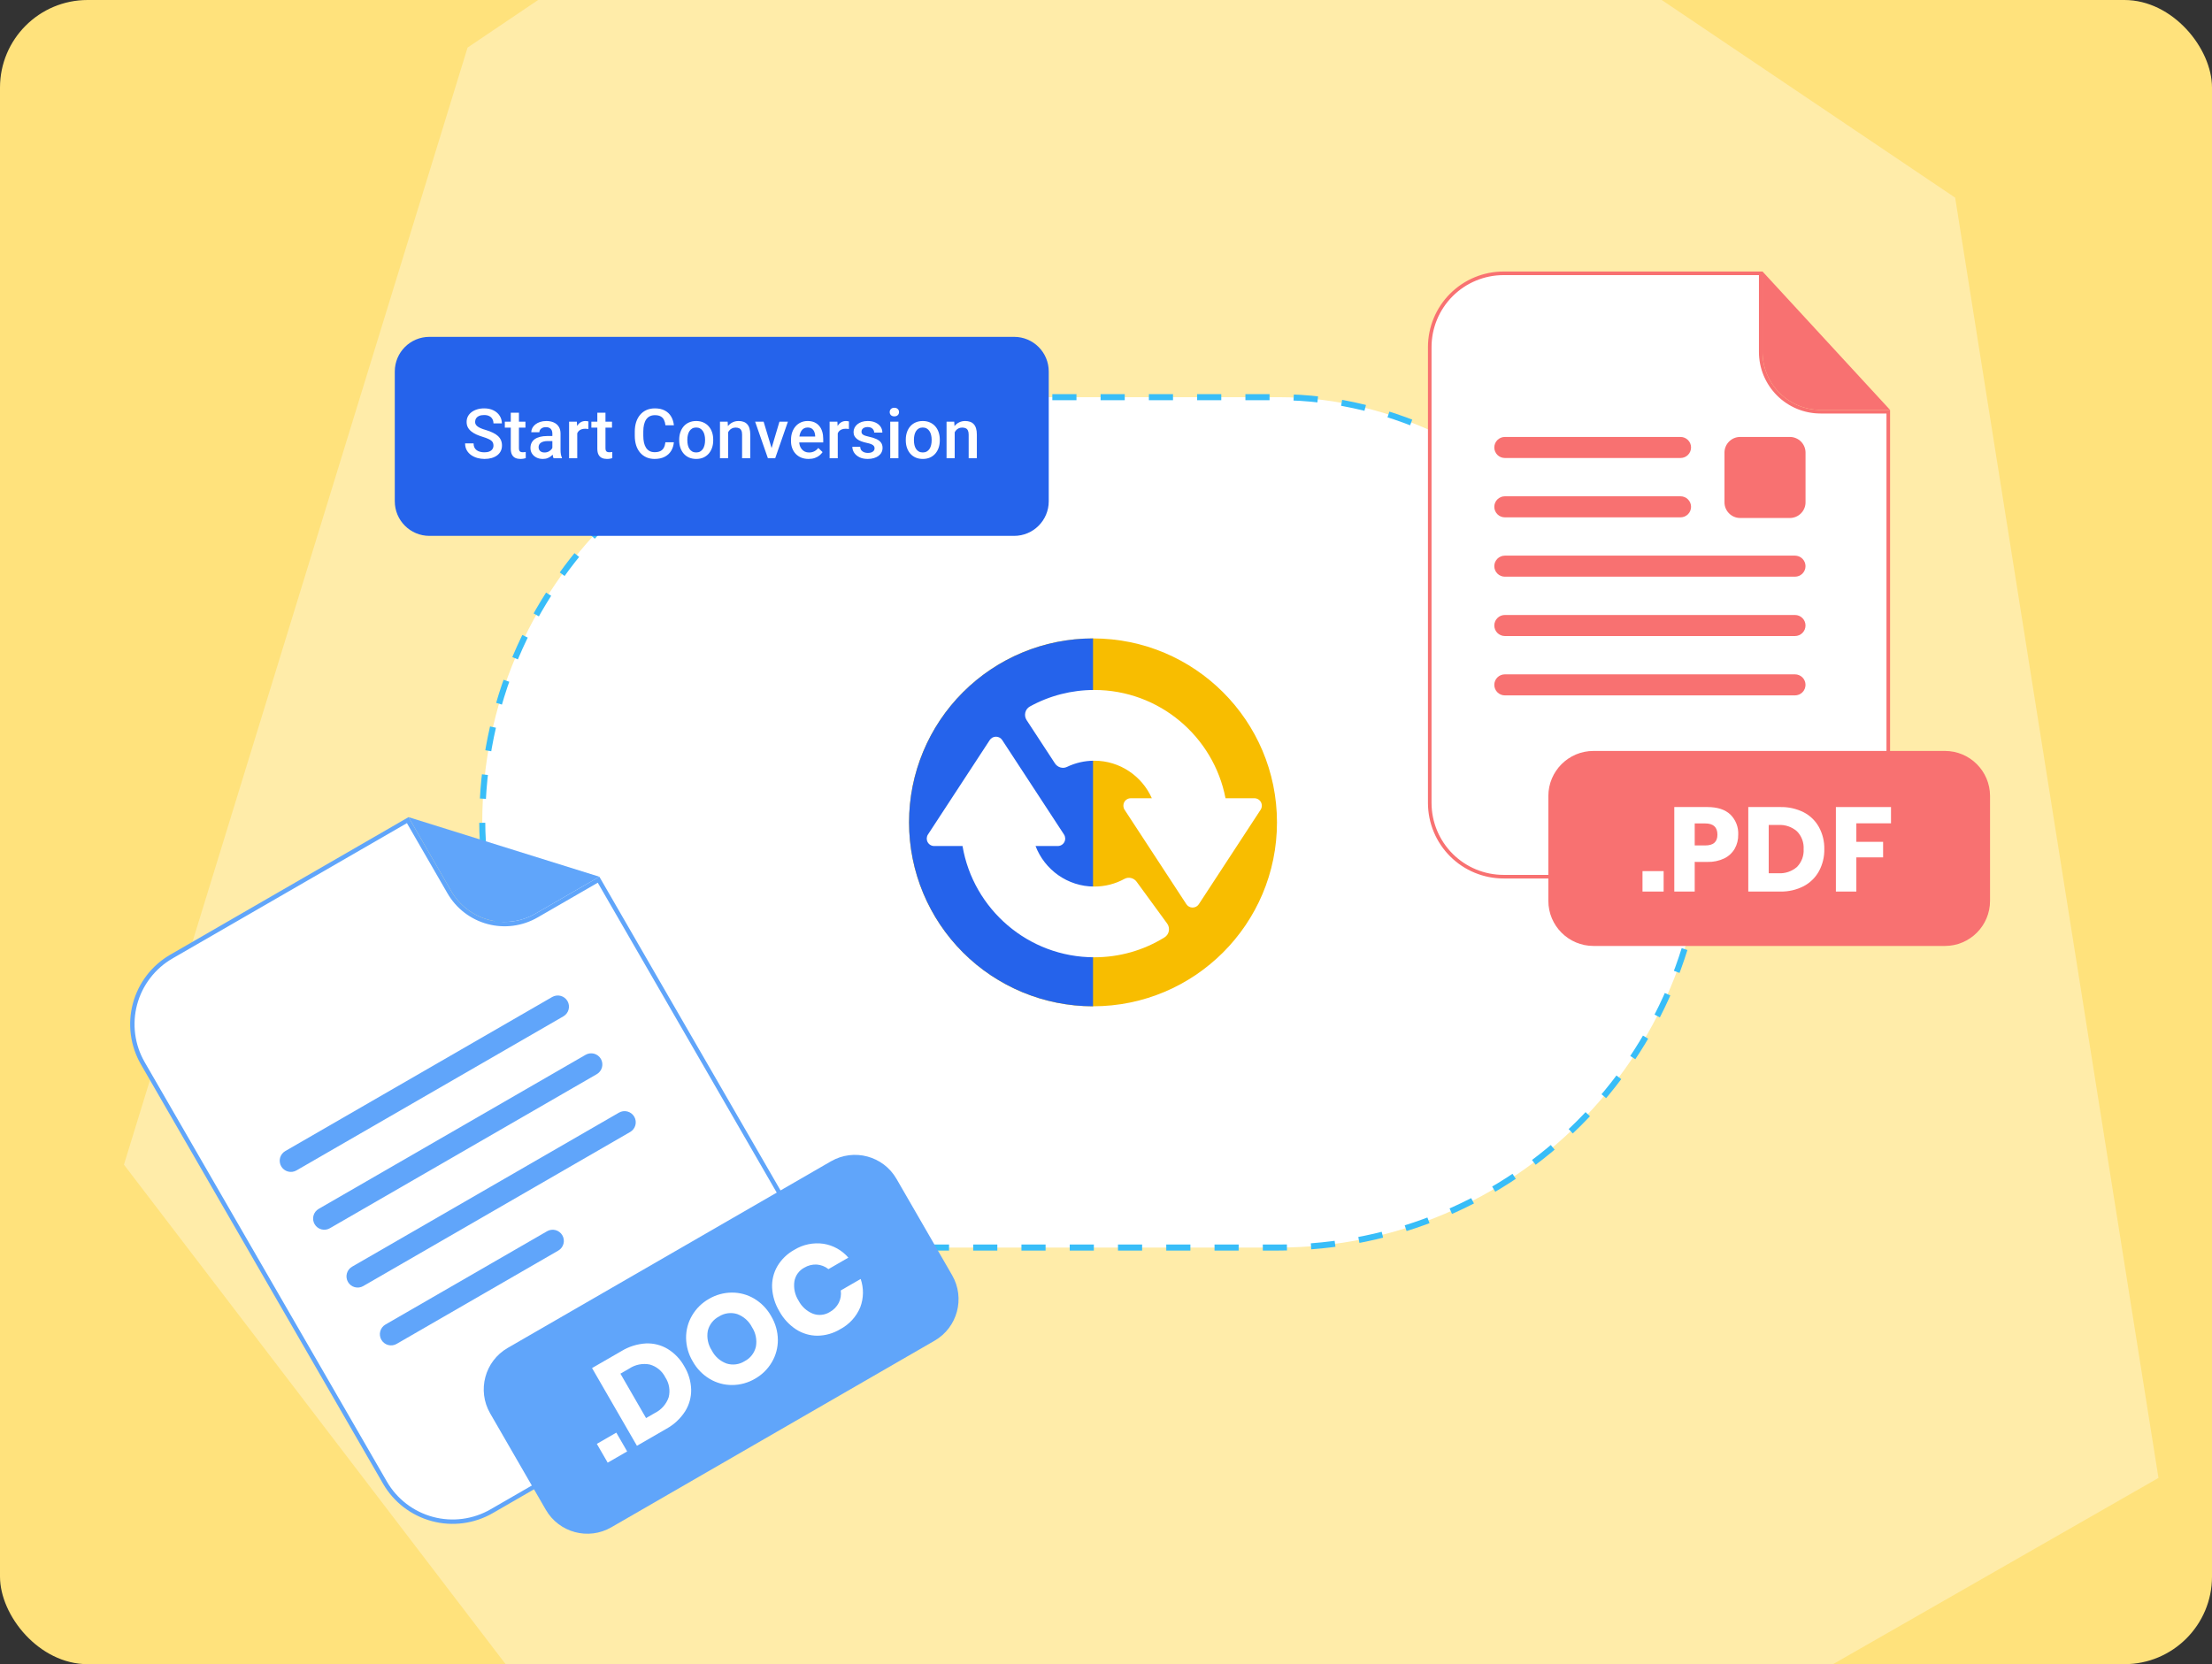 <svg width="505" height="380" viewBox="0 0 505 380" fill="none" xmlns="http://www.w3.org/2000/svg">
<rect x="0" y="0" width="505" height="380" fill="#333333" stroke="none"/>
<g clip-path="url(#clip0_573_521)">
<rect width="505" height="380" rx="20" fill="#FFE27C"/>
<path d="M492.779 337.473L446.365 45.136L251.019 -86.483L106.745 10.868L28.295 265.94L207.626 500.682L492.779 337.473Z" fill="#FFECA9"/>
</g>
<rect x="110.1" y="90.692" width="278.87" height="194.176" rx="97.088" fill="white"/>
<rect x="110.1" y="90.692" width="278.87" height="194.176" rx="97.088" stroke="#38BDF8" stroke-width="1.377" stroke-dasharray="5.51 5.51"/>
<circle cx="249.535" cy="187.779" r="42" fill="#F8BD00"/>
<path d="M249.535 229.779C238.396 229.779 227.713 225.354 219.836 217.478C211.96 209.601 207.535 198.918 207.535 187.779C207.535 176.64 211.96 165.957 219.836 158.081C227.713 150.204 238.396 145.779 249.535 145.779V187.779V229.779Z" fill="#2563EB"/>
<g clip-path="url(#clip1_573_521)">
<path d="M259.495 201.342C258.857 200.469 257.666 200.162 256.719 200.683C254.618 201.835 252.267 202.438 249.826 202.438C243.706 202.438 238.482 198.586 236.415 193.184H241.488C242.112 193.184 242.686 192.842 242.983 192.292C243.279 191.743 243.251 191.075 242.911 190.553L228.805 168.987C228.49 168.507 227.956 168.218 227.382 168.218C226.808 168.218 226.274 168.507 225.959 168.987L211.853 190.554C211.512 191.076 211.484 191.744 211.781 192.293C212.078 192.842 212.652 193.185 213.276 193.185H219.744C222.186 207.585 234.741 218.588 249.826 218.588C255.552 218.588 261.049 217.023 265.86 214.042C266.942 213.372 267.209 211.909 266.459 210.882L259.495 201.342Z" fill="white"/>
<path d="M287.871 183.162C287.574 182.613 287.001 182.271 286.376 182.271H279.786C277.069 168.206 264.671 157.55 249.826 157.55C244.653 157.55 239.618 158.846 235.129 161.317C234.018 161.928 233.684 163.374 234.378 164.435L240.849 174.319C241.439 175.22 242.61 175.593 243.58 175.124C245.516 174.189 247.643 173.7 249.826 173.7C255.685 173.7 260.729 177.23 262.963 182.27H258.165C257.541 182.27 256.966 182.612 256.669 183.161C256.372 183.71 256.4 184.378 256.742 184.9L270.847 206.467C271.161 206.947 271.697 207.236 272.27 207.236C272.844 207.236 273.38 206.947 273.693 206.467L287.799 184.9C288.141 184.378 288.168 183.711 287.871 183.162Z" fill="white"/>
</g>
<path d="M90.131 84.823C90.131 80.457 93.67 76.919 98.035 76.919H231.525C235.89 76.919 239.428 80.457 239.428 84.823V114.461C239.428 118.826 235.89 122.364 231.525 122.364H98.035C93.67 122.364 90.131 118.826 90.131 114.461V84.823Z" fill="#2563EB"/>
<path d="M112.658 101.747C112.658 101.516 112.622 101.31 112.55 101.13C112.483 100.95 112.362 100.785 112.187 100.636C112.012 100.487 111.765 100.342 111.446 100.204C111.132 100.059 110.731 99.913 110.242 99.764C109.707 99.599 109.213 99.416 108.76 99.216C108.312 99.01 107.921 98.773 107.587 98.505C107.252 98.233 106.993 97.921 106.807 97.572C106.622 97.217 106.53 96.808 106.53 96.344C106.53 95.886 106.625 95.47 106.815 95.094C107.011 94.718 107.286 94.394 107.641 94.121C108.001 93.844 108.426 93.63 108.914 93.481C109.403 93.326 109.944 93.249 110.535 93.249C111.369 93.249 112.087 93.404 112.689 93.713C113.296 94.021 113.762 94.435 114.086 94.955C114.415 95.475 114.58 96.049 114.58 96.676H112.658C112.658 96.306 112.578 95.979 112.419 95.696C112.264 95.408 112.028 95.181 111.709 95.017C111.395 94.852 110.996 94.77 110.512 94.77C110.054 94.77 109.673 94.839 109.37 94.978C109.066 95.117 108.84 95.305 108.691 95.542C108.541 95.778 108.467 96.046 108.467 96.344C108.467 96.555 108.516 96.748 108.613 96.923C108.711 97.093 108.86 97.253 109.061 97.402C109.262 97.546 109.514 97.682 109.818 97.811C110.121 97.939 110.479 98.063 110.89 98.181C111.513 98.367 112.056 98.572 112.519 98.799C112.982 99.02 113.368 99.272 113.677 99.555C113.985 99.838 114.217 100.16 114.371 100.52C114.526 100.875 114.603 101.279 114.603 101.732C114.603 102.205 114.508 102.632 114.317 103.013C114.127 103.389 113.854 103.71 113.499 103.978C113.149 104.24 112.727 104.443 112.233 104.588C111.745 104.727 111.199 104.796 110.597 104.796C110.057 104.796 109.524 104.724 108.999 104.58C108.48 104.436 108.006 104.217 107.579 103.924C107.152 103.625 106.813 103.255 106.56 102.812C106.308 102.365 106.182 101.842 106.182 101.246H108.119C108.119 101.611 108.181 101.922 108.305 102.179C108.433 102.437 108.611 102.648 108.837 102.812C109.064 102.972 109.326 103.09 109.625 103.167C109.928 103.245 110.252 103.283 110.597 103.283C111.05 103.283 111.428 103.219 111.732 103.09C112.04 102.962 112.272 102.781 112.426 102.55C112.581 102.318 112.658 102.051 112.658 101.747ZM119.959 96.29V97.649H115.251V96.29H119.959ZM116.61 94.245H118.47V102.334C118.47 102.591 118.506 102.789 118.578 102.928C118.655 103.062 118.76 103.152 118.894 103.198C119.028 103.245 119.185 103.268 119.365 103.268C119.494 103.268 119.617 103.26 119.736 103.245C119.854 103.229 119.949 103.214 120.021 103.198L120.029 104.618C119.875 104.665 119.694 104.706 119.489 104.742C119.288 104.778 119.056 104.796 118.794 104.796C118.367 104.796 117.989 104.721 117.659 104.572C117.33 104.418 117.073 104.168 116.888 103.823C116.702 103.479 116.61 103.021 116.61 102.45V94.245ZM126.103 102.967V98.984C126.103 98.686 126.049 98.428 125.941 98.212C125.833 97.996 125.668 97.829 125.447 97.71C125.231 97.592 124.958 97.533 124.629 97.533C124.325 97.533 124.063 97.585 123.842 97.687C123.62 97.79 123.448 97.929 123.325 98.104C123.201 98.279 123.139 98.477 123.139 98.698H121.287C121.287 98.369 121.367 98.05 121.526 97.741C121.686 97.433 121.917 97.157 122.221 96.916C122.524 96.674 122.887 96.483 123.309 96.344C123.731 96.206 124.204 96.136 124.729 96.136C125.357 96.136 125.913 96.242 126.396 96.453C126.885 96.663 127.269 96.983 127.547 97.409C127.83 97.832 127.971 98.362 127.971 98.999V102.712C127.971 103.093 127.997 103.435 128.048 103.739C128.105 104.037 128.185 104.297 128.287 104.518V104.642H126.381C126.294 104.441 126.224 104.186 126.173 103.877C126.126 103.564 126.103 103.26 126.103 102.967ZM126.373 99.563L126.389 100.713H125.053C124.709 100.713 124.405 100.746 124.143 100.813C123.88 100.875 123.662 100.968 123.487 101.091C123.312 101.215 123.181 101.364 123.093 101.539C123.006 101.714 122.962 101.912 122.962 102.133C122.962 102.354 123.013 102.558 123.116 102.743C123.219 102.923 123.368 103.064 123.564 103.167C123.765 103.27 124.006 103.322 124.289 103.322C124.67 103.322 125.002 103.245 125.285 103.09C125.573 102.931 125.8 102.738 125.964 102.511C126.129 102.28 126.216 102.061 126.227 101.855L126.829 102.681C126.767 102.892 126.661 103.119 126.512 103.36C126.363 103.602 126.168 103.834 125.926 104.055C125.689 104.271 125.403 104.449 125.069 104.588C124.74 104.727 124.359 104.796 123.927 104.796C123.381 104.796 122.895 104.688 122.468 104.472C122.041 104.251 121.706 103.955 121.464 103.584C121.223 103.209 121.102 102.784 121.102 102.311C121.102 101.868 121.184 101.477 121.349 101.137C121.519 100.793 121.765 100.505 122.09 100.273C122.419 100.041 122.82 99.867 123.294 99.748C123.767 99.625 124.307 99.563 124.915 99.563H126.373ZM131.784 97.88V104.642H129.924V96.29H131.699L131.784 97.88ZM134.339 96.236L134.323 97.965C134.21 97.945 134.087 97.929 133.953 97.919C133.824 97.909 133.695 97.903 133.567 97.903C133.248 97.903 132.967 97.95 132.726 98.042C132.484 98.13 132.28 98.258 132.116 98.428C131.956 98.593 131.833 98.794 131.745 99.03C131.658 99.267 131.606 99.532 131.591 99.825L131.166 99.856C131.166 99.331 131.218 98.845 131.321 98.397C131.424 97.95 131.578 97.556 131.784 97.217C131.995 96.877 132.257 96.612 132.571 96.422C132.89 96.231 133.258 96.136 133.675 96.136C133.788 96.136 133.909 96.146 134.038 96.167C134.171 96.188 134.272 96.211 134.339 96.236ZM139.718 96.29V97.649H135.01V96.29H139.718ZM136.369 94.245H138.229V102.334C138.229 102.591 138.265 102.789 138.337 102.928C138.414 103.062 138.519 103.152 138.653 103.198C138.787 103.245 138.944 103.268 139.124 103.268C139.253 103.268 139.376 103.26 139.494 103.245C139.613 103.229 139.708 103.214 139.78 103.198L139.788 104.618C139.633 104.665 139.453 104.706 139.247 104.742C139.047 104.778 138.815 104.796 138.553 104.796C138.126 104.796 137.748 104.721 137.418 104.572C137.089 104.418 136.832 104.168 136.646 103.823C136.461 103.479 136.369 103.021 136.369 102.45V94.245ZM151.913 100.983H153.843C153.781 101.719 153.575 102.375 153.225 102.951C152.875 103.522 152.384 103.973 151.751 104.302C151.118 104.631 150.349 104.796 149.443 104.796C148.749 104.796 148.124 104.672 147.568 104.425C147.012 104.173 146.536 103.818 146.14 103.36C145.744 102.897 145.44 102.339 145.229 101.685C145.023 101.032 144.92 100.301 144.92 99.493V98.56C144.92 97.752 145.026 97.021 145.237 96.368C145.453 95.714 145.762 95.156 146.163 94.693C146.564 94.224 147.046 93.867 147.606 93.62C148.172 93.373 148.808 93.249 149.513 93.249C150.408 93.249 151.165 93.414 151.782 93.743C152.4 94.073 152.878 94.528 153.218 95.109C153.562 95.691 153.773 96.357 153.851 97.109H151.921C151.87 96.625 151.756 96.211 151.581 95.866C151.412 95.521 151.159 95.259 150.825 95.079C150.491 94.893 150.053 94.801 149.513 94.801C149.07 94.801 148.684 94.883 148.355 95.048C148.026 95.212 147.751 95.454 147.529 95.773C147.308 96.092 147.141 96.486 147.028 96.954C146.92 97.417 146.865 97.947 146.865 98.544V99.493C146.865 100.059 146.914 100.574 147.012 101.037C147.115 101.495 147.269 101.889 147.475 102.218C147.686 102.547 147.954 102.802 148.278 102.982C148.602 103.162 148.991 103.252 149.443 103.252C149.994 103.252 150.439 103.165 150.779 102.99C151.123 102.815 151.383 102.56 151.558 102.226C151.738 101.886 151.857 101.472 151.913 100.983ZM155.062 100.559V100.381C155.062 99.779 155.15 99.221 155.325 98.706C155.5 98.186 155.752 97.736 156.081 97.356C156.416 96.97 156.822 96.671 157.301 96.46C157.784 96.244 158.33 96.136 158.937 96.136C159.549 96.136 160.095 96.244 160.573 96.46C161.057 96.671 161.466 96.97 161.8 97.356C162.135 97.736 162.39 98.186 162.565 98.706C162.739 99.221 162.827 99.779 162.827 100.381V100.559C162.827 101.161 162.739 101.719 162.565 102.233C162.39 102.748 162.135 103.198 161.8 103.584C161.466 103.965 161.059 104.263 160.581 104.48C160.102 104.69 159.56 104.796 158.952 104.796C158.34 104.796 157.792 104.69 157.308 104.48C156.83 104.263 156.423 103.965 156.089 103.584C155.754 103.198 155.5 102.748 155.325 102.233C155.15 101.719 155.062 101.161 155.062 100.559ZM156.922 100.381V100.559C156.922 100.934 156.961 101.289 157.038 101.624C157.115 101.958 157.236 102.251 157.401 102.504C157.566 102.756 157.777 102.954 158.034 103.098C158.291 103.242 158.597 103.314 158.952 103.314C159.297 103.314 159.596 103.242 159.848 103.098C160.105 102.954 160.316 102.756 160.481 102.504C160.645 102.251 160.766 101.958 160.843 101.624C160.926 101.289 160.967 100.934 160.967 100.559V100.381C160.967 100.011 160.926 99.661 160.843 99.331C160.766 98.997 160.643 98.701 160.473 98.444C160.308 98.186 160.097 97.986 159.84 97.842C159.588 97.692 159.287 97.618 158.937 97.618C158.587 97.618 158.283 97.692 158.026 97.842C157.774 97.986 157.566 98.186 157.401 98.444C157.236 98.701 157.115 98.997 157.038 99.331C156.961 99.661 156.922 100.011 156.922 100.381ZM166.231 98.073V104.642H164.371V96.29H166.123L166.231 98.073ZM165.899 100.157L165.297 100.15C165.302 99.558 165.384 99.015 165.544 98.521C165.708 98.027 165.935 97.603 166.223 97.247C166.516 96.892 166.866 96.62 167.273 96.429C167.679 96.234 168.132 96.136 168.631 96.136C169.032 96.136 169.395 96.193 169.719 96.306C170.049 96.414 170.329 96.591 170.561 96.838C170.797 97.085 170.978 97.407 171.101 97.803C171.224 98.194 171.286 98.675 171.286 99.246V104.642H169.418V99.239C169.418 98.837 169.359 98.521 169.241 98.289C169.128 98.053 168.96 97.885 168.739 97.788C168.523 97.685 168.253 97.633 167.929 97.633C167.61 97.633 167.324 97.7 167.072 97.834C166.82 97.968 166.606 98.15 166.431 98.382C166.262 98.614 166.13 98.881 166.038 99.185C165.945 99.488 165.899 99.812 165.899 100.157ZM175.902 103.167L177.947 96.29H179.877L176.975 104.642H175.771L175.902 103.167ZM174.335 96.29L176.419 103.198L176.519 104.642H175.315L172.398 96.29H174.335ZM184.6 104.796C183.983 104.796 183.425 104.696 182.925 104.495C182.431 104.289 182.01 104.004 181.66 103.638C181.315 103.273 181.05 102.843 180.865 102.349C180.679 101.855 180.587 101.323 180.587 100.752V100.443C180.587 99.789 180.682 99.198 180.872 98.668C181.063 98.138 181.328 97.685 181.667 97.309C182.007 96.928 182.408 96.638 182.871 96.437C183.335 96.236 183.836 96.136 184.377 96.136C184.973 96.136 185.496 96.236 185.943 96.437C186.391 96.638 186.761 96.921 187.055 97.286C187.353 97.646 187.574 98.076 187.719 98.575C187.868 99.074 187.942 99.625 187.942 100.227V101.022H181.49V99.686H186.105V99.54C186.095 99.205 186.028 98.891 185.905 98.598C185.786 98.305 185.604 98.068 185.357 97.888C185.11 97.708 184.78 97.618 184.369 97.618C184.06 97.618 183.785 97.685 183.543 97.819C183.306 97.947 183.108 98.135 182.949 98.382C182.789 98.629 182.666 98.927 182.578 99.277C182.496 99.622 182.455 100.011 182.455 100.443V100.752C182.455 101.117 182.504 101.457 182.601 101.77C182.704 102.079 182.853 102.349 183.049 102.581C183.244 102.812 183.481 102.995 183.759 103.129C184.037 103.257 184.353 103.322 184.708 103.322C185.156 103.322 185.555 103.232 185.905 103.052C186.255 102.872 186.558 102.617 186.816 102.288L187.796 103.237C187.616 103.499 187.382 103.751 187.093 103.993C186.805 104.23 186.453 104.423 186.036 104.572C185.624 104.721 185.146 104.796 184.6 104.796ZM191.261 97.88V104.642H189.401V96.29H191.176L191.261 97.88ZM193.816 96.236L193.801 97.965C193.687 97.945 193.564 97.929 193.43 97.919C193.301 97.909 193.173 97.903 193.044 97.903C192.725 97.903 192.445 97.95 192.203 98.042C191.961 98.13 191.758 98.258 191.593 98.428C191.434 98.593 191.31 98.794 191.223 99.03C191.135 99.267 191.084 99.532 191.068 99.825L190.644 99.856C190.644 99.331 190.695 98.845 190.798 98.397C190.901 97.95 191.055 97.556 191.261 97.217C191.472 96.877 191.735 96.612 192.049 96.422C192.368 96.231 192.735 96.136 193.152 96.136C193.265 96.136 193.386 96.146 193.515 96.167C193.649 96.188 193.749 96.211 193.816 96.236ZM199.667 102.38C199.667 102.195 199.62 102.028 199.528 101.878C199.435 101.724 199.257 101.585 198.995 101.462C198.738 101.338 198.357 101.225 197.853 101.122C197.41 101.024 197.004 100.909 196.633 100.775C196.268 100.636 195.954 100.469 195.692 100.273C195.429 100.078 195.226 99.846 195.082 99.578C194.938 99.311 194.866 99.002 194.866 98.652C194.866 98.313 194.94 97.991 195.09 97.687C195.239 97.384 195.452 97.116 195.73 96.885C196.008 96.653 196.345 96.471 196.741 96.337C197.143 96.203 197.59 96.136 198.084 96.136C198.784 96.136 199.384 96.254 199.883 96.491C200.387 96.723 200.773 97.039 201.04 97.44C201.308 97.837 201.442 98.284 201.442 98.783H199.582C199.582 98.562 199.525 98.356 199.412 98.166C199.304 97.97 199.139 97.814 198.918 97.695C198.697 97.572 198.419 97.51 198.084 97.51C197.765 97.51 197.5 97.561 197.289 97.664C197.083 97.762 196.929 97.891 196.826 98.05C196.728 98.21 196.68 98.385 196.68 98.575C196.68 98.714 196.705 98.84 196.757 98.953C196.813 99.061 196.906 99.162 197.035 99.254C197.163 99.342 197.338 99.424 197.559 99.501C197.786 99.578 198.069 99.653 198.408 99.725C199.046 99.859 199.594 100.031 200.052 100.242C200.516 100.448 200.871 100.716 201.118 101.045C201.365 101.369 201.488 101.781 201.488 102.28C201.488 102.65 201.408 102.99 201.249 103.299C201.094 103.602 200.868 103.867 200.57 104.094C200.271 104.315 199.913 104.487 199.497 104.611C199.085 104.734 198.622 104.796 198.107 104.796C197.351 104.796 196.71 104.662 196.186 104.395C195.661 104.122 195.262 103.775 194.989 103.353C194.722 102.926 194.588 102.483 194.588 102.025H196.386C196.407 102.37 196.502 102.645 196.672 102.851C196.847 103.052 197.063 103.198 197.32 103.291C197.583 103.378 197.853 103.422 198.131 103.422C198.465 103.422 198.745 103.378 198.972 103.291C199.198 103.198 199.371 103.075 199.489 102.92C199.607 102.761 199.667 102.581 199.667 102.38ZM205.108 96.29V104.642H203.24V96.29H205.108ZM203.117 94.098C203.117 93.815 203.209 93.581 203.394 93.396C203.585 93.206 203.847 93.11 204.182 93.11C204.511 93.11 204.771 93.206 204.961 93.396C205.152 93.581 205.247 93.815 205.247 94.098C205.247 94.376 205.152 94.608 204.961 94.793C204.771 94.978 204.511 95.071 204.182 95.071C203.847 95.071 203.585 94.978 203.394 94.793C203.209 94.608 203.117 94.376 203.117 94.098ZM206.791 100.559V100.381C206.791 99.779 206.878 99.221 207.053 98.706C207.228 98.186 207.48 97.736 207.809 97.356C208.144 96.97 208.55 96.671 209.029 96.46C209.513 96.244 210.058 96.136 210.665 96.136C211.277 96.136 211.823 96.244 212.301 96.46C212.785 96.671 213.194 96.97 213.529 97.356C213.863 97.736 214.118 98.186 214.293 98.706C214.468 99.221 214.555 99.779 214.555 100.381V100.559C214.555 101.161 214.468 101.719 214.293 102.233C214.118 102.748 213.863 103.198 213.529 103.584C213.194 103.965 212.788 104.263 212.309 104.48C211.831 104.69 211.288 104.796 210.681 104.796C210.068 104.796 209.52 104.69 209.037 104.48C208.558 104.263 208.152 103.965 207.817 103.584C207.483 103.198 207.228 102.748 207.053 102.233C206.878 101.719 206.791 101.161 206.791 100.559ZM208.651 100.381V100.559C208.651 100.934 208.689 101.289 208.766 101.624C208.844 101.958 208.965 102.251 209.129 102.504C209.294 102.756 209.505 102.954 209.762 103.098C210.019 103.242 210.326 103.314 210.681 103.314C211.025 103.314 211.324 103.242 211.576 103.098C211.833 102.954 212.044 102.756 212.209 102.504C212.373 102.251 212.494 101.958 212.572 101.624C212.654 101.289 212.695 100.934 212.695 100.559V100.381C212.695 100.011 212.654 99.661 212.572 99.331C212.494 98.997 212.371 98.701 212.201 98.444C212.036 98.186 211.825 97.986 211.568 97.842C211.316 97.692 211.015 97.618 210.665 97.618C210.315 97.618 210.012 97.692 209.754 97.842C209.502 97.986 209.294 98.186 209.129 98.444C208.965 98.701 208.844 98.997 208.766 99.331C208.689 99.661 208.651 100.011 208.651 100.381ZM217.959 98.073V104.642H216.099V96.29H217.851L217.959 98.073ZM217.627 100.157L217.025 100.15C217.03 99.558 217.112 99.015 217.272 98.521C217.437 98.027 217.663 97.603 217.951 97.247C218.245 96.892 218.594 96.62 219.001 96.429C219.407 96.234 219.86 96.136 220.359 96.136C220.761 96.136 221.123 96.193 221.448 96.306C221.777 96.414 222.057 96.591 222.289 96.838C222.526 97.085 222.706 97.407 222.829 97.803C222.953 98.194 223.014 98.675 223.014 99.246V104.642H221.147V99.239C221.147 98.837 221.087 98.521 220.969 98.289C220.856 98.053 220.689 97.885 220.467 97.788C220.251 97.685 219.981 97.633 219.657 97.633C219.338 97.633 219.052 97.7 218.8 97.834C218.548 97.968 218.335 98.15 218.16 98.382C217.99 98.614 217.859 98.881 217.766 99.185C217.673 99.488 217.627 99.812 217.627 100.157Z" fill="white"/>
<path d="M122.472 209.066L122.473 209.065L136.654 200.878L184.072 283.008C185.243 285.037 186.004 287.277 186.31 289.6C186.615 291.922 186.461 294.283 185.854 296.546C185.248 298.809 184.202 300.93 182.776 302.789C181.349 304.648 179.571 306.207 177.542 307.379L112.261 345.069C110.232 346.241 107.992 347.002 105.668 347.309C103.345 347.616 100.984 347.461 98.721 346.855C96.457 346.249 94.335 345.203 92.475 343.777C90.616 342.35 89.056 340.571 87.884 338.542L32.603 242.793C31.432 240.763 30.671 238.523 30.366 236.199C30.06 233.876 30.215 231.515 30.822 229.252C31.429 226.988 32.476 224.866 33.903 223.008C35.33 221.149 37.109 219.59 39.139 218.419L39.139 218.418L93.085 187.273L102.592 203.738L102.592 203.739C104.525 207.078 107.703 209.515 111.43 210.514C115.158 211.512 119.129 210.992 122.472 209.066Z" fill="white" stroke="#60A5FA"/>
<path d="M136.837 200.195L122.223 208.633C118.994 210.492 115.159 210.995 111.56 210.031C107.961 209.067 104.891 206.714 103.025 203.488L93.269 186.59L136.837 200.195Z" fill="#60A5FA"/>
<path d="M128.619 232.075L67.682 267.257C67.097 267.595 66.401 267.686 65.748 267.511C65.095 267.336 64.538 266.909 64.2 266.324C64.032 266.034 63.922 265.713 63.878 265.381C63.834 265.049 63.855 264.711 63.941 264.387C64.028 264.063 64.177 263.759 64.381 263.493C64.585 263.227 64.84 263.003 65.13 262.836L126.067 227.654C126.654 227.315 127.351 227.223 128.006 227.399C128.661 227.574 129.219 228.002 129.558 228.589C129.895 229.176 129.985 229.873 129.809 230.526C129.633 231.18 129.205 231.737 128.619 232.075Z" fill="#60A5FA"/>
<path d="M136.242 245.279L75.306 280.461C74.72 280.799 74.024 280.89 73.371 280.715C72.718 280.541 72.162 280.113 71.824 279.528C71.655 279.238 71.546 278.918 71.501 278.585C71.457 278.253 71.478 277.915 71.565 277.591C71.651 277.267 71.8 276.963 72.004 276.697C72.208 276.431 72.463 276.208 72.753 276.04L133.69 240.858C134.277 240.519 134.975 240.427 135.629 240.603C136.284 240.778 136.842 241.207 137.181 241.794C137.518 242.38 137.608 243.077 137.432 243.73C137.256 244.384 136.828 244.941 136.242 245.279Z" fill="#60A5FA"/>
<path d="M143.866 258.482L82.929 293.664C82.638 293.832 82.318 293.94 81.985 293.984C81.653 294.027 81.315 294.005 80.991 293.918C80.668 293.831 80.364 293.68 80.099 293.476C79.833 293.271 79.61 293.016 79.443 292.725C79.105 292.14 79.014 291.444 79.189 290.791C79.364 290.138 79.791 289.581 80.376 289.243L141.313 254.061C141.899 253.723 142.595 253.631 143.249 253.805C143.903 253.979 144.461 254.406 144.801 254.991C145.14 255.578 145.232 256.275 145.056 256.93C144.881 257.585 144.453 258.143 143.866 258.482Z" fill="#60A5FA"/>
<path d="M127.454 285.563L90.552 306.868C90.262 307.036 89.941 307.144 89.609 307.188C89.276 307.232 88.938 307.209 88.614 307.122C88.291 307.035 87.987 306.884 87.722 306.68C87.456 306.475 87.233 306.22 87.067 305.929C86.728 305.344 86.637 304.648 86.812 303.995C86.987 303.342 87.414 302.785 87.999 302.447L124.902 281.142C125.487 280.804 126.183 280.712 126.836 280.887C127.489 281.062 128.046 281.489 128.384 282.075C128.552 282.365 128.662 282.685 128.706 283.017C128.751 283.35 128.729 283.687 128.643 284.011C128.556 284.335 128.407 284.639 128.203 284.906C127.999 285.172 127.744 285.395 127.454 285.563Z" fill="#60A5FA"/>
<path d="M189.715 265.174L115.911 307.785C110.676 310.808 108.882 317.502 111.905 322.737L124.609 344.741C127.632 349.977 134.326 351.77 139.561 348.748L213.365 306.137C218.601 303.114 220.394 296.42 217.372 291.185L204.668 269.181C201.645 263.945 194.951 262.152 189.715 265.174Z" fill="#60A5FA"/>
<path d="M140.703 327.131L143.181 331.422L138.736 333.988L136.259 329.697L140.703 327.131Z" fill="white"/>
<path d="M157.792 317.281C157.828 319.05 157.344 320.79 156.401 322.287C155.326 323.948 153.853 325.315 152.117 326.263L145.412 330.135L135.165 312.386L141.87 308.515C143.56 307.483 145.477 306.881 147.454 306.763C149.208 306.684 150.947 307.126 152.452 308.032C154.033 309.008 155.335 310.377 156.232 312.004C157.195 313.601 157.732 315.418 157.792 317.281ZM152.662 319.055C152.857 318.285 152.89 317.484 152.758 316.701C152.626 315.918 152.331 315.171 151.894 314.509C151.54 313.799 151.041 313.172 150.429 312.667C149.818 312.162 149.108 311.791 148.344 311.577C146.724 311.255 145.043 311.586 143.667 312.499L141.642 313.667L147.496 323.808L149.527 322.636C151.001 321.899 152.127 320.613 152.662 319.055Z" fill="white"/>
<path d="M167.075 295.152C168.868 295.139 170.631 295.615 172.174 296.528C173.798 297.496 175.137 298.875 176.057 300.527C177.031 302.152 177.559 304.006 177.586 305.901C177.605 307.701 177.134 309.472 176.223 311.024C175.298 312.609 173.969 313.919 172.371 314.822C170.791 315.753 168.991 316.249 167.157 316.258C165.358 316.273 163.59 315.794 162.044 314.874C160.415 313.905 159.073 312.521 158.155 310.863C157.179 309.243 156.653 307.392 156.633 305.501C156.616 303.706 157.087 301.94 157.997 300.393C158.922 298.809 160.251 297.498 161.848 296.595C163.432 295.661 165.236 295.162 167.075 295.152ZM161.585 303.909C161.315 305.453 161.642 307.042 162.499 308.355C163.204 309.748 164.414 310.82 165.882 311.352C166.572 311.568 167.301 311.63 168.018 311.534C168.735 311.438 169.423 311.187 170.032 310.797C170.671 310.464 171.23 309.995 171.669 309.423C172.109 308.851 172.418 308.191 172.575 307.487C172.854 305.949 172.535 304.363 171.683 303.052C170.975 301.661 169.766 300.591 168.3 300.055C167.61 299.839 166.881 299.776 166.164 299.872C165.447 299.968 164.759 300.219 164.15 300.609C163.509 300.941 162.948 301.408 162.505 301.978C162.062 302.547 161.748 303.206 161.585 303.909Z" fill="white"/>
<path d="M188.021 284.009C190.222 284.363 192.226 285.483 193.68 287.172L189.135 289.796C188.375 289.187 187.448 288.822 186.477 288.749C185.466 288.695 184.463 288.948 183.598 289.475C183.009 289.79 182.5 290.237 182.111 290.781C181.722 291.325 181.464 291.951 181.356 292.611C181.141 294.137 181.479 295.689 182.309 296.988C183.015 298.35 184.188 299.413 185.612 299.983C186.238 300.213 186.908 300.298 187.571 300.23C188.234 300.162 188.873 299.944 189.439 299.592C190.329 299.109 191.051 298.366 191.507 297.461C191.93 296.595 192.084 295.62 191.947 294.665L196.492 292.041C197.218 294.143 197.183 296.433 196.394 298.512C195.497 300.664 193.875 302.436 191.809 303.52C190.238 304.471 188.44 304.982 186.603 304.999C184.873 304.994 183.18 304.49 181.728 303.548C180.151 302.506 178.851 301.095 177.94 299.439C176.961 297.822 176.39 295.991 176.276 294.104C176.186 292.375 176.596 290.658 177.457 289.157C178.389 287.574 179.731 286.272 181.341 285.387C183.338 284.162 185.702 283.675 188.021 284.009Z" fill="white"/>
<path d="M415.617 94.011H415.618H431.094V183.353C431.087 187.819 429.309 192.1 426.148 195.255C422.988 198.411 418.704 200.183 414.238 200.183H343.266C338.8 200.183 334.517 198.411 331.356 195.255C328.196 192.1 326.417 187.819 326.411 183.353V79.266C326.411 74.796 328.187 70.509 331.348 67.348C334.509 64.186 338.796 62.411 343.266 62.411H401.977V80.37V80.371C401.98 83.987 403.418 87.455 405.976 90.012C408.533 92.57 412.001 94.008 415.617 94.011Z" fill="white" stroke="#F87171" stroke-width="0.821"/>
<path d="M431.505 93.601H415.618C412.11 93.597 408.746 92.202 406.266 89.722C403.785 87.241 402.39 83.878 402.387 80.37V62L431.505 93.601Z" fill="#F87171"/>
<path d="M409.798 158.785H343.555C342.917 158.785 342.305 158.532 341.854 158.081C341.403 157.629 341.149 157.017 341.149 156.379C341.151 155.742 341.405 155.132 341.856 154.682C342.307 154.232 342.918 153.979 343.555 153.979H409.798C410.434 153.979 411.045 154.232 411.495 154.682C411.945 155.132 412.198 155.743 412.198 156.379C412.199 156.695 412.137 157.008 412.017 157.3C411.897 157.591 411.72 157.857 411.497 158.08C411.274 158.304 411.009 158.481 410.718 158.602C410.426 158.723 410.114 158.785 409.798 158.785Z" fill="#F87171"/>
<path d="M409.798 131.682H343.555C342.918 131.682 342.307 131.429 341.856 130.979C341.405 130.529 341.151 129.919 341.149 129.282C341.149 128.644 341.403 128.032 341.854 127.581C342.305 127.129 342.917 126.876 343.555 126.876H409.798C410.114 126.876 410.426 126.938 410.718 127.059C411.009 127.18 411.274 127.358 411.497 127.581C411.72 127.805 411.897 128.07 412.017 128.362C412.137 128.654 412.199 128.966 412.198 129.282C412.198 129.919 411.945 130.529 411.495 130.979C411.045 131.429 410.435 131.682 409.798 131.682Z" fill="#F87171"/>
<path d="M409.798 145.234H343.555C342.917 145.234 342.305 144.98 341.854 144.529C341.403 144.078 341.149 143.466 341.149 142.827C341.151 142.19 341.405 141.58 341.856 141.13C342.307 140.68 342.918 140.428 343.555 140.428H409.798C410.434 140.428 411.045 140.681 411.495 141.131C411.945 141.581 412.198 142.191 412.198 142.827C412.199 143.143 412.137 143.456 412.017 143.748C411.897 144.04 411.72 144.305 411.497 144.529C411.274 144.752 411.009 144.929 410.718 145.05C410.426 145.171 410.114 145.234 409.798 145.234Z" fill="#F87171"/>
<path d="M383.671 118.13H343.555C342.918 118.13 342.307 117.878 341.856 117.428C341.405 116.978 341.151 116.367 341.149 115.73C341.149 115.092 341.403 114.48 341.854 114.029C342.305 113.578 342.917 113.324 343.555 113.324H383.671C384.308 113.326 384.918 113.58 385.368 114.031C385.818 114.482 386.07 115.093 386.07 115.73C386.069 116.366 385.815 116.976 385.366 117.425C384.916 117.875 384.306 118.128 383.671 118.13Z" fill="#F87171"/>
<path d="M383.67 104.58H343.555C342.918 104.58 342.307 104.328 341.856 103.878C341.405 103.428 341.151 102.818 341.149 102.181C341.149 101.542 341.402 100.93 341.854 100.479C342.305 100.028 342.917 99.774 343.555 99.774H383.67C384.307 99.776 384.918 100.03 385.368 100.481C385.818 100.932 386.07 101.544 386.07 102.181C386.068 102.816 385.815 103.426 385.365 103.876C384.916 104.325 384.306 104.579 383.67 104.58Z" fill="#F87171"/>
<path d="M444.023 171.471H363.792C358.101 171.471 353.488 176.084 353.488 181.775V205.696C353.488 211.387 358.101 216 363.792 216H444.023C449.714 216 454.328 211.387 454.328 205.696V181.775C454.328 176.084 449.714 171.471 444.023 171.471Z" fill="#F87171"/>
<path d="M379.808 198.913V203.578H374.983V198.913H379.808Z" fill="white"/>
<path d="M386.904 196.808V203.577H382.24V184.283H389.798C392.089 184.283 393.84 184.854 395.04 185.99C395.647 186.587 396.121 187.305 396.431 188.098C396.741 188.891 396.879 189.74 396.837 190.59C396.86 191.712 396.583 192.82 396.035 193.799C395.475 194.756 394.644 195.526 393.648 196.012C392.446 196.58 391.127 196.855 389.798 196.814L386.904 196.808ZM392.089 190.59C392.089 188.879 391.152 188.024 389.278 188.024H386.904V193.048H389.278C391.152 193.065 392.089 192.246 392.089 190.59Z" fill="white"/>
<path d="M415.271 198.926C414.468 200.385 413.254 201.576 411.781 202.352C410.123 203.201 408.279 203.622 406.417 203.578H399.134V184.284H406.417C408.28 184.237 410.127 184.649 411.794 185.484C413.263 186.243 414.474 187.422 415.271 188.872C416.106 190.41 416.526 192.139 416.49 193.889C416.525 195.645 416.105 197.38 415.271 198.926ZM410.254 197.957C410.775 197.422 411.179 196.783 411.44 196.083C411.701 195.382 411.812 194.635 411.768 193.889C411.813 193.144 411.701 192.398 411.44 191.698C411.18 190.999 410.775 190.361 410.254 189.828C409.087 188.804 407.562 188.282 406.012 188.377H403.799V199.401H406.012C407.561 199.495 409.084 198.976 410.254 197.957Z" fill="white"/>
<path d="M431.716 184.283V187.998H423.805V192.227H429.913V195.775H423.805V203.577H419.134V184.283H431.716Z" fill="white"/>
<path d="M408.624 99.773H397.28C395.302 99.773 393.699 101.376 393.699 103.354V114.698C393.699 116.675 395.302 118.278 397.28 118.278H408.624C410.601 118.278 412.204 116.675 412.204 114.698V103.354C412.204 101.376 410.601 99.773 408.624 99.773Z" fill="#F87171"/>
<defs>
<clipPath id="clip0_573_521">
<rect width="505" height="380" rx="20" fill="white"/>
</clipPath>
<clipPath id="clip1_573_521">
<rect width="77.438" height="77.438" fill="white" transform="translate(211.151 149.394)"/>
</clipPath>
</defs>
</svg>
